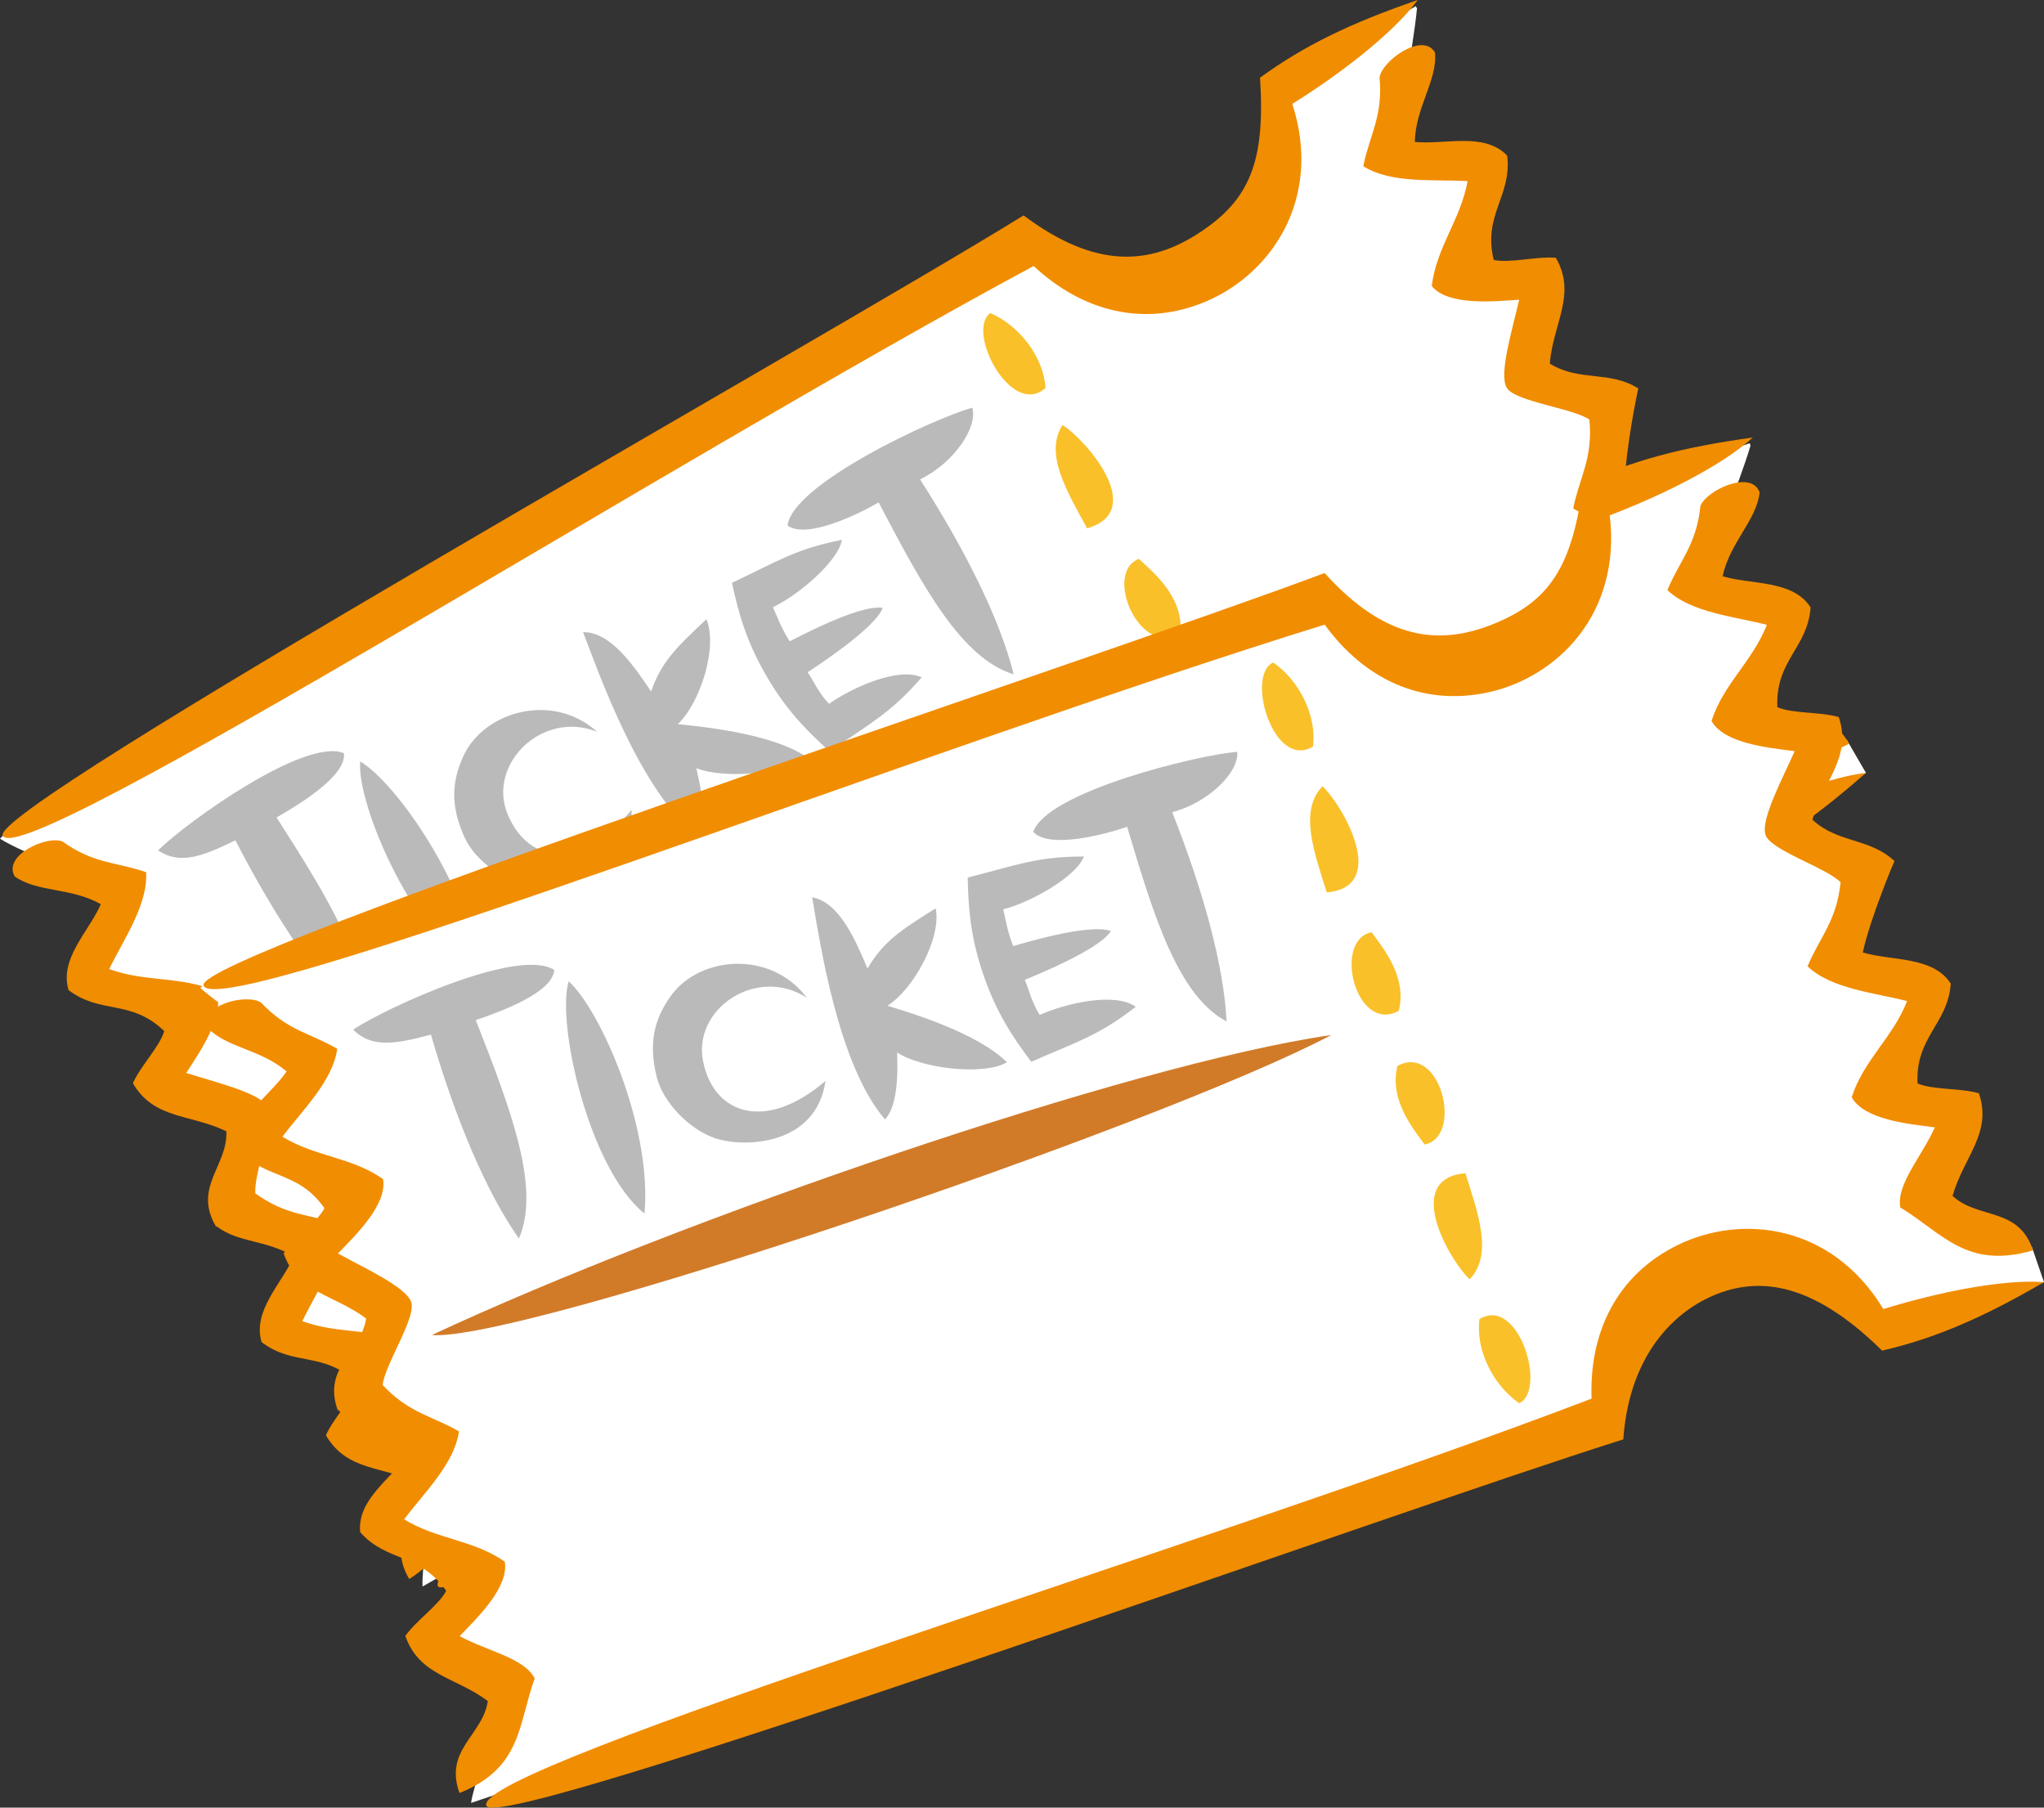 <?xml version="1.0" encoding="UTF-8"?><svg id="_レイヤー_2" xmlns="http://www.w3.org/2000/svg" width="109.217" height="96.572" viewBox="0 0 109.217 96.572"><rect x="0" y="0" width="109.217" height="96.572" fill="#333333" stroke="none"/><defs><style>.cls-1{fill:#fff;}.cls-1,.cls-2,.cls-3,.cls-4,.cls-5{fill-rule:evenodd;}.cls-2{fill:#f9c02a;}.cls-3{fill:#d17b29;}.cls-4{fill:#bababa;}.cls-5{fill:#f18d00;}</style></defs><g id="header"><path class="cls-1" d="M23.797,78.406c-1.951-.662-2.749-1.218-4.635-2.237.567-.876,1.309-2.167,1.891-3.461-1.441-.342-4.155-1.423-5.682-2.058.654-1.324,1.44-2.88,2.037-4.295-1.183-.809-3.627-1.528-4.818-2.22.183-.644,1.26-3.106.876-4.754-1.397-.371-2.936-.952-5.01-1.867.875-1.191,1.723-2.559,2.108-3.762-1.363-.185-4.009-.989-5.663-1.844.268-1.131,1.083-2.773,1.913-4.452-2.353-.71-5.486-1.816-6.815-2.649,3.266-3.695,54.161-32.013,54.161-32.013,2.915,2.113,6.544,3.464,10.103,1.702,3.557-1.763,4.767-6.108,3.875-9.81l7.509-4.355.067.115c-.241,2.485-.931,4.906-.658,7.428,1.306.389,3.268.689,4.518.677-.079,1.86-.958,4.388-.914,5.704,1.234.263,2.843.206,4.311.038-.235,2.254-.494,3.879-.866,5.276,1.239,1.151,3.912,1.438,4.561,1.6.01,1.377-.578,3.855-.465,5.284,1.526.183,3.266.274,4.74.364-.206,1.641-.616,4.533-1.034,5.954,1.413.137,2.901.134,3.944.077-.052,2.144.035,3.113-.359,5.134,1.124.473,3.186.876,5.201,1.568l1.01,1.741-7.566,4.492c-4.047-3.101-8.021-5.004-12.522-.57-2.128,2.099-2.232,5.123-1.448,7.829l-55.59,31.716c-.066-2.101,1.073-5.141,1.222-6.352Z"/><path class="cls-2" d="M73.427,53.029c1.332-.947-1.119-5.655-2.947-4.001.111,1.67,1.398,3.325,2.947,4.001Z"/><path class="cls-2" d="M69.558,47.043c.985-1.533-.239-3.543-1.314-5.518-3.283.945.134,4.802,1.314,5.518Z"/><path class="cls-2" d="M65.809,40.439c1.978-.805-.213-5.503-2.229-3.843-.112,1.908,1.572,3.215,2.229,3.843Z"/><path class="cls-2" d="M60.85,29.855c-1.976.805.213,5.504,2.231,3.846.113-1.907-1.572-3.217-2.231-3.846Z"/><path class="cls-2" d="M56.772,22.708c-.985,1.532.239,3.541,1.315,5.518,3.282-.945-.136-4.802-1.315-5.518Z"/><path class="cls-2" d="M52.918,16.725c-1.331.944,1.118,5.653,2.948,3.999-.11-1.669-1.401-3.327-2.948-3.999Z"/><path class="cls-3" d="M15.711,60.631c4.63-.499,35.829-18.328,44.086-24.974-10.218,3.574-32.328,16.399-44.086,24.974Z"/><path class="cls-4" d="M51.948,21.78c.318.996-.924,2.923-2.786,3.833,2.422,3.78,4.277,7.488,5.003,10.414-2.797-.862-4.84-4.654-7.216-9.186-1.218.707-3.889,1.963-4.868,1.231.283-2.221,7.756-5.696,9.869-6.291Z"/><path class="cls-4" d="M39.109,31.14c2.456-1.163,3.417-1.816,5.877-2.299-.186,1.13-2.322,2.96-3.688,3.596.306.675.415,1.05.897,1.826.244-.111,3.696-1.988,4.971-1.79-.4,1.119-3.793,3.288-4.012,3.443.37.552.571,1.066,1.141,1.687,1.23-.871,3.694-1.984,4.953-1.416-1.641,1.894-2.684,2.406-4.913,3.96-1.252-1.126-2.338-2.232-3.393-4.052s-1.477-3.311-1.831-4.956Z"/><path class="cls-4" d="M31.155,33.773c1.488-.026,2.75,1.853,3.634,3.167.559-1.582,1.321-2.326,2.958-3.859.625,1.493-.34,4.49-1.529,5.605,1.399.146,4.981.502,6.846,1.731-1.035.948-4.413,1.216-5.859.618.412,1.721.469,2.978.052,3.634-3.066-2.412-5.273-8.747-6.102-10.896Z"/><path class="cls-4" d="M31.912,39.097c-2.94-1.185-5.897,1.739-4.784,4.412,1.11,2.672,4.021,3.05,6.616-.248.17,3.531-3.613,4.348-5.195,4.142-1.472-.196-3.133-1.37-3.716-2.646-.75-1.644-.725-2.942-.072-4.365,1.093-2.387,4.757-3.445,7.151-1.294Z"/><path class="cls-4" d="M19.248,40.68c1.937,1.152,5.881,6.76,6.365,11.398-3.349-1.754-6.572-9.023-6.365-11.398Z"/><path class="cls-4" d="M8.445,45.43c1.137.761,2.277.373,4.133-.537,2.133,4.147,4.527,7.703,6.707,9.784.637-2.859-1.753-6.692-4.506-11.005,1.218-.707,3.748-2.222,3.599-3.434-2.069-.857-8.369,3.655-9.933,5.192Z"/><path class="cls-5" d="M91.557,44.352c2.31-1.248,5.78-2.785,8.146-3.062-2.903,2.548-5.172,4.081-7.787,5.254-3.752-2.485-6.535-2.739-8.793-1.531-2.258,1.208-4.458,4.068-3.865,8.844-11.651,6.339-54.994,32.347-55.853,30.889-1.117-1.896,35.256-21.127,53.771-32.699-.803-3.42.035-6.739,2.943-8.942,3.016-2.288,7.855-2.687,11.438,1.246Z"/><path class="cls-5" d="M87.719,33.567c.246-2.072,1.55-3.559,1.915-5.606-1.744-.103-4.106.144-5.573-.8.337-1.664,1.063-2.663.866-4.744-.914-.628-4.044-.961-4.434-1.731-.391-.771.302-3.023.681-4.673-1.397.094-3.799.33-4.67-.731.245-2.071,1.548-3.558,1.914-5.606-1.744-.103-4.107.146-5.573-.799.336-1.667,1.061-2.663.868-4.746.144-.894,2.308-2.453,2.964-1.322.134,1.487-1.043,2.917-1.078,4.774,1.587.161,3.709-.545,4.934.73.262,2.165-1.31,3.145-.719,5.574.898.187,2.255-.203,3.32-.115,1.12,1.953-.137,3.466-.325,5.653,1.59.983,3.173.351,4.733,1.328-.02.012-.692,3.257-.725,5.115,1.588.161,3.71-.544,4.934.731.262,2.163-1.31,3.144-.718,5.573.898.188,2.255-.205,3.319-.116,1.12,1.954-.139,3.466-.327,5.652,1.592.986,3.57-.123,4.781,2.027-3.299,1.712-4.956.005-7.399-.882-.462-1.154.607-2.906.986-4.557-1.395.096-3.799.332-4.671-.728Z"/><path class="cls-5" d="M69.051,5.55c2.231-1.385,5.287-3.633,6.703-5.55-3.654,1.255-6.11,2.465-8.427,4.151.294,4.491-.562,6.524-3.225,8.272-2.662,1.75-5.557,1.97-9.407-.915C43.406,18.473-.691,43.181.149,44.652c1.091,1.911,35.844-20.112,55.082-30.44,2.57,2.394,5.867,3.315,9.224,1.887,3.483-1.483,6.231-5.488,4.597-10.549Z"/><path class="cls-5" d="M21.864,71.764c-1.891-.833-3.784-.465-5.711-1.184.741-1.545,2.078-3.443,1.968-5.175-1.585-.549-2.786-.431-4.475-1.646-.102-1.098,1.105-3.947.63-4.669-.474-.722-2.733-1.263-4.326-1.768.746-1.149,2.091-3.086,1.599-4.367-1.891-.832-3.784-.465-5.711-1.184.74-1.544,2.079-3.442,1.97-5.174-1.588-.551-2.786-.431-4.477-1.646-.835-.326-3.2.742-2.544,1.873,1.209.863,2.995.575,4.6,1.481-.617,1.439-2.232,2.901-1.723,4.591,1.729,1.314,3.316.462,5.114,2.19-.268.863-1.248,1.829-1.678,2.784,1.138,1.943,3.034,1.627,4.995,2.567.084,1.856-1.806,2.993-.542,5.11.018-.012.033-.025.05-.037.008.014.009.031.017.043,1.21.864,2.476.652,4.083,1.559-.618,1.441-2.232,2.902-1.723,4.592,1.728,1.313,3.315.461,5.114,2.191-.268.864-1.249,1.827-1.68,2.784,1.139,1.944,3.033,1.626,4.994,2.566.085,1.86-1.806,2.995-.54,5.113,3.036-1.962,2.363-4.24,2.767-6.779-.769-.976-2.776-.944-4.372-1.449.747-1.147,2.093-3.085,1.601-4.366Z"/><path class="cls-1" d="M27.59,90.32c-1.787-1.024-2.464-1.724-4.118-3.087.725-.751,1.701-1.875,2.521-3.033-1.348-.613-3.804-2.195-5.18-3.113.897-1.174,1.967-2.549,2.826-3.823-1.005-1.021-3.265-2.198-4.3-3.105.303-.597,1.834-2.806,1.774-4.496-1.299-.633-2.698-1.499-4.557-2.796,1.087-1,2.183-2.18,2.793-3.286-1.302-.443-3.744-1.742-5.203-2.899.481-1.059,1.596-2.513,2.734-4-2.173-1.149-5.034-2.838-6.178-3.911,3.915-2.998,59.308-20.997,59.308-20.997,2.454,2.634,5.755,4.658,9.587,3.614,3.83-1.046,5.853-5.077,5.69-8.881l8.206-2.829.043.126c-.714,2.392-1.857,4.635-2.075,7.163,1.207.633,3.075,1.305,4.303,1.534-.435,1.81-1.784,4.122-1.994,5.421,1.161.495,2.751.749,4.223.867-.664,2.167-1.231,3.711-1.865,5.01.995,1.368,3.562,2.164,4.168,2.448-.255,1.353-1.309,3.672-1.473,5.096,1.462.473,3.153.897,4.581,1.269-.518,1.57-1.476,4.33-2.16,5.644,1.36.406,2.821.69,3.855.834-.463,2.094-.565,3.061-1.34,4.969,1.012.681,2.958,1.473,4.803,2.539l.656,1.903-8.289,2.953c-3.375-3.822-6.909-6.454-12.179-2.969-2.492,1.651-3.176,4.598-2.927,7.405l-60.653,20.43c.339-2.074,2.042-4.838,2.421-5.998Z"/><path class="cls-2" d="M81.174,74.965c1.489-.673-.01-5.764-2.123-4.493-.212,1.66.732,3.531,2.123,4.493Z"/><path class="cls-2" d="M78.529,68.346c1.261-1.315.447-3.523-.228-5.668-3.404.296-.792,4.738.228,5.668Z"/><path class="cls-2" d="M76.12,61.144c2.096-.41.85-5.441-1.448-4.2-.477,1.851.924,3.457,1.448,4.2Z"/><path class="cls-2" d="M73.29,49.803c-2.094.41-.85,5.443,1.449,4.203.478-1.85-.924-3.459-1.449-4.203Z"/><path class="cls-2" d="M70.663,42.006c-1.262,1.313-.447,3.52.23,5.668,3.402-.296.79-4.739-.23-5.668Z"/><path class="cls-2" d="M68.032,35.394c-1.488.67.009,5.762,2.124,4.491.213-1.659-.735-3.534-2.124-4.491Z"/><path class="cls-3" d="M23.074,71.322c4.64.401,38.685-11.093,48.067-16.027-10.714,1.542-34.879,9.874-48.067,16.027Z"/><path class="cls-4" d="M66.107,40.167c.12,1.039-1.469,2.691-3.472,3.225,1.65,4.176,2.757,8.171,2.906,11.181-2.579-1.384-3.854-5.499-5.315-10.403-1.332.459-4.194,1.179-5.014.272.705-2.125,8.707-4.098,10.895-4.276Z"/><path class="cls-4" d="M51.708,46.883c2.634-.669,3.703-1.124,6.209-1.125-.4,1.073-2.848,2.458-4.311,2.819.17.722.206,1.11.529,1.965.261-.062,4.009-1.24,5.222-.801-.608,1.021-4.354,2.497-4.599,2.607.257.613.355,1.156.795,1.875,1.375-.618,4.007-1.236,5.133-.437-1.975,1.543-3.096,1.845-5.583,2.941-1.012-1.346-1.865-2.64-2.551-4.63s-.812-3.533-.844-5.215Z"/><path class="cls-4" d="M43.396,47.937c1.465.261,2.342,2.347,2.956,3.807.853-1.445,1.744-2.028,3.645-3.218.326,1.586-1.198,4.34-2.579,5.206,1.345.412,4.791,1.451,6.385,3.016-1.198.731-4.564.344-5.868-.521.073,1.768-.112,3.012-.648,3.577-2.544-2.957-3.492-9.598-3.892-11.867Z"/><path class="cls-4" d="M43.114,53.307c-2.658-1.728-6.122.572-5.543,3.409.575,2.836,3.359,3.767,6.54,1.029-.512,3.498-4.382,3.572-5.895,3.065-1.407-.475-2.811-1.947-3.137-3.312-.419-1.758-.145-3.026.769-4.297,1.532-2.132,5.331-2.465,7.266.105Z"/><path class="cls-4" d="M30.383,52.424c1.679,1.503,4.471,7.765,4.054,12.41-2.949-2.366-4.714-10.119-4.054-12.41Z"/><path class="cls-4" d="M18.868,55.007c.969.965,2.163.804,4.159.268,1.295,4.48,2.961,8.43,4.7,10.891,1.175-2.683-.433-6.905-2.305-11.666,1.332-.459,4.106-1.46,4.192-2.677-1.865-1.239-8.916,1.976-10.747,3.184Z"/><path class="cls-5" d="M100.634,69.937c2.507-.78,6.207-1.621,8.583-1.438-3.339,1.942-5.861,3.01-8.652,3.658-3.204-3.16-5.886-3.945-8.334-3.194-2.448.751-5.157,3.134-5.494,7.936-12.653,3.979-60.189,21.164-60.752,19.567-.731-2.075,38.661-13.951,59.057-21.744-.13-3.511,1.331-6.607,4.608-8.208,3.4-1.665,8.225-1.125,10.984,3.423Z"/><path class="cls-5" d="M98.943,58.615c.64-1.986,2.206-3.194,2.957-5.133-1.692-.437-4.057-.648-5.315-1.858.651-1.568,1.555-2.409,1.763-4.489-.776-.792-3.784-1.721-4.019-2.552-.235-.831.878-2.908,1.567-4.454-1.389-.177-3.791-.407-4.443-1.616.639-1.985,2.203-3.194,2.956-5.133-1.692-.437-4.058-.647-5.315-1.856.651-1.571,1.554-2.409,1.764-4.49.314-.849,2.736-1.963,3.163-.727-.155,1.485-1.585,2.662-1.976,4.478,1.526.463,3.745.179,4.701,1.665-.16,2.175-1.89,2.834-1.777,5.331.845.356,2.251.235,3.28.526.724,2.132-.801,3.375-1.407,5.485,1.371,1.27,3.046.955,4.389,2.213-.022.008-1.305,3.063-1.696,4.88,1.528.464,3.746.18,4.701,1.666-.159,2.173-1.891,2.833-1.777,5.331.845.357,2.252.233,3.28.525.724,2.133-.803,3.374-1.408,5.483,1.373,1.274,3.527.566,4.301,2.908-3.567,1.046-4.864-.948-7.091-2.289-.231-1.222,1.154-2.735,1.844-4.282-1.388-.174-3.791-.405-4.444-1.613Z"/><path class="cls-5" d="M86.013,27.53c2.456-.93,5.888-2.548,7.645-4.157-3.827.528-6.47,1.243-9.068,2.452-.576,4.464-1.806,6.294-4.756,7.497-2.949,1.205-5.832.864-9.056-2.708-12.417,4.664-60.443,20.428-59.902,22.033.703,2.085,39.044-12.842,59.908-19.275,2.061,2.844,5.119,4.382,8.689,3.626,3.703-.785,7.17-4.187,6.54-9.468Z"/><path class="cls-5" d="M26.97,83.43c-1.695-1.181-3.624-1.184-5.376-2.26,1.025-1.373,2.702-2.979,2.927-4.699-1.45-.844-2.651-.959-4.075-2.476.111-1.098,1.843-3.661,1.517-4.46-.326-.8-2.439-1.765-3.905-2.568.953-.984,2.646-2.626,2.409-3.978-1.695-1.181-3.624-1.185-5.376-2.26,1.024-1.373,2.703-2.978,2.928-4.698-1.452-.846-2.651-.959-4.077-2.476-.757-.48-3.283.112-2.856,1.349,1.021,1.079,2.829,1.14,4.229,2.338-.882,1.293-2.749,2.417-2.574,4.174,1.444,1.622,3.166,1.091,4.597,3.133-.429.796-1.576,1.555-2.183,2.409.744,2.125,2.664,2.18,4.408,3.48-.275,1.838-2.348,2.589-1.514,4.911.02-.008.037-.019.056-.027.005.015.003.032.008.045,1.021,1.08,2.305,1.116,3.707,2.315-.883,1.295-2.749,2.419-2.574,4.175,1.444,1.621,3.165,1.09,4.597,3.134-.429.797-1.577,1.553-2.184,2.409.744,2.126,2.664,2.179,4.407,3.478-.275,1.841-2.348,2.592-1.514,4.913,3.357-1.341,3.135-3.706,4.019-6.12-.567-1.106-2.543-1.46-4.011-2.263.954-.981,2.647-2.625,2.411-3.976Z"/></g></svg>